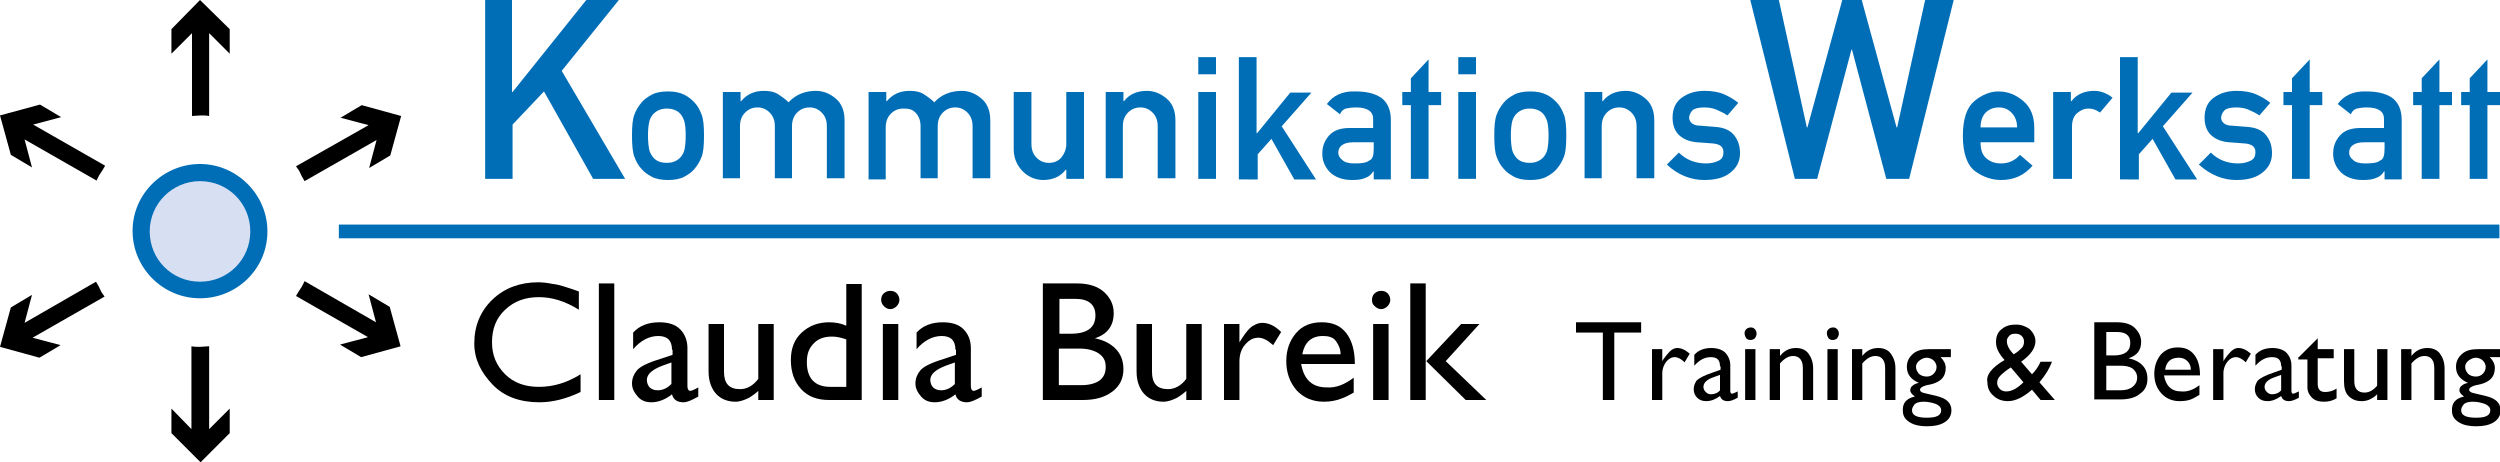 <?xml version="1.0" encoding="utf-8"?>
<!-- Generator: Adobe Illustrator 18.0.0, SVG Export Plug-In . SVG Version: 6.00 Build 0)  -->
<!DOCTYPE svg PUBLIC "-//W3C//DTD SVG 1.1//EN" "http://www.w3.org/Graphics/SVG/1.1/DTD/svg11.dtd">
<svg version="1.1" id="Ebene_1" xmlns="http://www.w3.org/2000/svg" xmlns:xlink="http://www.w3.org/1999/xlink" x="0px" y="0px"
	 viewBox="0 0 437.5 80.9" enable-background="new 0 0 437.5 80.9" xml:space="preserve">
<g>
	<path fill="#006EB7" d="M84.9,31.3V0h4.7v16.1h0.1L102.6,0h5.7l-10,12.4l11.1,18.9h-5.6L95.2,16l-5.5,5.8v9.5H84.9z"/>
	<path fill="#006EB7" d="M110.6,23.7c0-1.6,0.1-2.8,0.4-3.6s0.7-1.5,1.3-2.2c0.4-0.5,1-0.9,1.7-1.3s1.7-0.6,2.9-0.6
		c1.2,0,2.1,0.2,2.9,0.6s1.3,0.9,1.7,1.3c0.6,0.6,1,1.4,1.3,2.2s0.4,2,0.4,3.6c0,1.7-0.1,2.9-0.4,3.7s-0.7,1.5-1.3,2.2
		c-0.4,0.5-1,0.9-1.7,1.3s-1.7,0.6-2.9,0.6c-1.2,0-2.2-0.2-2.9-0.6s-1.3-0.8-1.7-1.3c-0.6-0.6-1-1.4-1.3-2.2S110.6,25.3,110.6,23.7z
		 M120,23.7c0-1.1-0.1-1.9-0.2-2.3s-0.3-0.9-0.6-1.3c-0.5-0.7-1.4-1.1-2.5-1.1c-1.1,0-1.9,0.4-2.5,1.1c-0.3,0.4-0.5,0.8-0.6,1.3
		s-0.2,1.2-0.2,2.3c0,1.1,0.1,1.9,0.2,2.4s0.3,0.9,0.6,1.3c0.5,0.7,1.3,1.1,2.5,1.1c1.1,0,1.9-0.4,2.5-1.1c0.3-0.4,0.5-0.8,0.6-1.3
		S120,24.8,120,23.7z"/>
	<path fill="#006EB7" d="M126.5,31.3V16.1h3.1v1.6h0.1c1-1.2,2.3-1.8,4-1.8c1.1,0,1.9,0.2,2.5,0.6s1.2,0.8,1.8,1.4
		c1.2-1.3,2.8-2,4.8-2c1.2,0,2.3,0.4,3.4,1.3s1.6,2.2,1.6,3.9v10.1h-3.1v-9.1c0-1-0.3-1.8-0.9-2.4s-1.3-0.9-2.1-0.9
		c-0.9,0-1.6,0.3-2.2,0.9s-0.9,1.4-0.9,2.4v9.1h-3v-9.1c0-1-0.3-1.8-0.9-2.4c-0.6-0.6-1.3-0.9-2.1-0.9c-0.9,0-1.6,0.3-2.2,0.9
		s-0.9,1.4-0.9,2.4v9.1H126.5z"/>
	<path fill="#006EB7" d="M152,31.3V16.1h3.1v1.6h0.1c1-1.2,2.3-1.8,4-1.8c1.1,0,1.9,0.2,2.5,0.6s1.2,0.8,1.8,1.4
		c1.2-1.3,2.8-2,4.8-2c1.2,0,2.3,0.4,3.4,1.3s1.6,2.2,1.6,3.9v10.1h-3.1v-9.1c0-1-0.3-1.8-0.9-2.4s-1.3-0.9-2.1-0.9
		c-0.9,0-1.6,0.3-2.2,0.9s-0.9,1.4-0.9,2.4v9.1h-3v-9.1c0-1-0.3-1.8-0.9-2.4S159,19,158.1,19c-0.9,0-1.6,0.3-2.2,0.9
		s-0.9,1.4-0.9,2.4v9.1H152z"/>
	<path fill="#006EB7" d="M177.4,26.2V16.1h3.1v9.1c0,1,0.3,1.8,0.9,2.4s1.3,0.9,2.2,0.9c0.8,0,1.6-0.3,2.1-0.9s0.9-1.4,0.9-2.4v-9.1
		h3.1v15.2h-3.1v-1.6h-0.1c-0.9,1.2-2.3,1.8-3.9,1.8c-1.2,0-2.4-0.4-3.4-1.3S177.4,27.9,177.4,26.2z"/>
	<path fill="#006EB7" d="M193.5,31.3V16.1h3.1v1.6h0.1c0.9-1.2,2.3-1.8,4-1.8c1.2,0,2.3,0.4,3.4,1.3s1.6,2.2,1.6,3.9v10.1h-3.1v-9.1
		c0-1-0.3-1.8-0.9-2.4s-1.3-0.9-2.1-0.9c-0.9,0-1.6,0.3-2.2,0.9s-0.9,1.4-0.9,2.4v9.1H193.5z"/>
	<path fill="#006EB7" d="M209.7,13V10h3.1V13H209.7z M209.7,31.3V16.1h3.1v15.2H209.7z"/>
	<path fill="#006EB7" d="M216.8,31.3V10h3.1v13.3h0.1l5.8-7.1h3.7l-5.2,5.9l6,9.3h-3.8l-4-7.1l-2.4,2.7v4.4H216.8z"/>
	<path fill="#006EB7" d="M240.4,31.4V30h-0.1c-0.3,0.5-0.7,0.9-1.3,1.1c-0.6,0.3-1.4,0.4-2.4,0.4c-1.7,0-2.9-0.5-3.8-1.3
		c-0.9-0.9-1.4-2-1.4-3.3c0-1.3,0.4-2.3,1.2-3.2s2-1.3,3.6-1.3h4.1v-1.6c0-1.3-1-2-3-2c-0.7,0-1.3,0.1-1.8,0.2c-0.5,0.2-0.8,0.5-1,1
		l-2.3-1.8c1.1-1.5,2.8-2.3,5-2.2c1.8,0,3.3,0.3,4.5,1.1c1.1,0.8,1.7,2.1,1.7,3.9v10.4H240.4z M240.4,26v-1.1h-3.6
		c-1.7,0-2.6,0.7-2.6,1.8c0,0.5,0.2,0.9,0.7,1.3c0.4,0.4,1.1,0.6,2.1,0.6c1.3,0,2.1-0.1,2.6-0.5C240.2,27.9,240.4,27.2,240.4,26z"/>
	<path fill="#006EB7" d="M246.9,31.3V18.4h-1.5v-2.3h1.5v-2.4l3.1-3.3v5.7h2.2v2.3H250v12.9H246.9z"/>
	<path fill="#006EB7" d="M255.2,13V10h3.1V13H255.2z M255.2,31.3V16.1h3.1v15.2H255.2z"/>
	<path fill="#006EB7" d="M261.5,23.7c0-1.6,0.1-2.8,0.4-3.6s0.7-1.5,1.3-2.2c0.4-0.5,1-0.9,1.7-1.3s1.7-0.6,2.9-0.6
		c1.2,0,2.1,0.2,2.9,0.6s1.3,0.9,1.7,1.3c0.6,0.6,1,1.4,1.3,2.2s0.4,2,0.4,3.6c0,1.7-0.1,2.9-0.4,3.7s-0.7,1.5-1.3,2.2
		c-0.4,0.5-1,0.9-1.7,1.3s-1.7,0.6-2.9,0.6c-1.2,0-2.2-0.2-2.9-0.6s-1.3-0.8-1.7-1.3c-0.6-0.6-1-1.4-1.3-2.2S261.5,25.3,261.5,23.7z
		 M271,23.7c0-1.1-0.1-1.9-0.2-2.3s-0.3-0.9-0.6-1.3c-0.5-0.7-1.4-1.1-2.5-1.1c-1.1,0-1.9,0.4-2.5,1.1c-0.3,0.4-0.5,0.8-0.6,1.3
		s-0.2,1.2-0.2,2.3c0,1.1,0.1,1.9,0.2,2.4s0.3,0.9,0.6,1.3c0.5,0.7,1.3,1.1,2.5,1.1c1.1,0,1.9-0.4,2.5-1.1c0.3-0.4,0.5-0.8,0.6-1.3
		S271,24.8,271,23.7z"/>
	<path fill="#006EB7" d="M277.3,31.3V16.1h3.1v1.6h0.1c0.9-1.2,2.3-1.8,4-1.8c1.2,0,2.3,0.4,3.4,1.3s1.6,2.2,1.6,3.9v10.1h-3.1v-9.1
		c0-1-0.3-1.8-0.9-2.4s-1.3-0.9-2.1-0.9c-0.9,0-1.6,0.3-2.2,0.9s-0.9,1.4-0.9,2.4v9.1H277.3z"/>
	<path fill="#006EB7" d="M291.7,28.8l2.1-2.1c1.3,1.3,2.9,1.9,4.8,1.9c0.9,0,1.6-0.2,2.2-0.5s0.8-0.8,0.8-1.5c0-0.9-0.6-1.4-1.9-1.5
		l-2.7-0.2c-1.3-0.1-2.3-0.5-3.1-1.2s-1.2-1.8-1.2-3.1c0-1.5,0.5-2.7,1.6-3.5s2.4-1.2,4-1.2c1.3,0,2.5,0.2,3.4,0.6s1.8,0.9,2.5,1.5
		l-1.9,2.2c-0.6-0.4-1.2-0.7-1.9-1s-1.4-0.4-2.2-0.4c-1,0-1.7,0.2-2,0.5s-0.6,0.8-0.6,1.3c0,0.3,0.1,0.6,0.4,0.9s0.8,0.5,1.6,0.5
		l2.5,0.2c1.6,0.1,2.7,0.6,3.4,1.5s1,1.9,1,3.1c0,1.5-0.6,2.6-1.8,3.5s-2.7,1.2-4.5,1.2C295.9,31.5,293.6,30.6,291.7,28.8z"/>
	<path fill="#006EB7" d="M314.1,31.3L306.3,0h5l4.9,22.3h0.1L322.4,0h3.4l6.1,22.3h0.1L336.9,0h5l-7.8,31.3h-4l-6-22.6h-0.1l-6,22.6
		H314.1z"/>
	<path fill="#006EB7" d="M356.1,24.9h-9.5c0,1.3,0.3,2.2,1,2.8s1.5,0.9,2.6,0.9c1.3,0,2.4-0.5,3.3-1.5l2.2,1.9
		c-0.8,0.9-1.6,1.5-2.5,1.9s-1.9,0.6-3,0.6c-1.6,0-3.1-0.5-4.5-1.5s-2.2-3.1-2.2-6.2c0-3,0.7-5,2-6.1s2.8-1.7,4.2-1.7
		c1.7,0,3.1,0.6,4.4,1.7s1.9,2.7,1.9,4.7V24.9z M346.6,22.3h6.4c0-1.1-0.4-2-1-2.6s-1.3-0.9-2.2-0.9c-0.9,0-1.7,0.3-2.3,0.9
		S346.6,21.2,346.6,22.3z"/>
	<path fill="#006EB7" d="M359.3,31.3V16.1h3.1v1.6h0.1c0.9-1.2,2.3-1.8,4-1.8c1.1,0,2.2,0.4,3.2,1.2l-2.2,2.6
		c-0.7-0.5-1.3-0.7-2-0.7c-0.8,0-1.4,0.3-2,0.8s-0.9,1.3-0.9,2.4v9.1H359.3z"/>
	<path fill="#006EB7" d="M371,31.3V10h3.1v13.3h0.1l5.8-7.1h3.7l-5.2,5.9l6,9.3h-3.8l-4-7.1l-2.4,2.7v4.4H371z"/>
	<path fill="#006EB7" d="M384.8,28.8l2.1-2.1c1.3,1.3,2.9,1.9,4.8,1.9c0.9,0,1.6-0.2,2.2-0.5s0.8-0.8,0.8-1.5c0-0.9-0.6-1.4-1.9-1.5
		l-2.7-0.2c-1.3-0.1-2.3-0.5-3.1-1.2s-1.2-1.8-1.2-3.1c0-1.5,0.5-2.7,1.6-3.5s2.4-1.2,4-1.2c1.3,0,2.5,0.2,3.4,0.6s1.8,0.9,2.5,1.5
		l-1.9,2.2c-0.6-0.4-1.2-0.7-1.9-1s-1.4-0.4-2.2-0.4c-1,0-1.7,0.2-2,0.5s-0.6,0.8-0.6,1.3c0,0.3,0.1,0.6,0.4,0.9s0.8,0.5,1.6,0.5
		l2.5,0.2c1.6,0.1,2.7,0.6,3.4,1.5s1,1.9,1,3.1c0,1.5-0.6,2.6-1.8,3.5s-2.7,1.2-4.5,1.2C389,31.5,386.8,30.6,384.8,28.8z"/>
	<path fill="#006EB7" d="M401.1,31.3V18.4h-1.5v-2.3h1.5v-2.4l3.1-3.3v5.7h2.2v2.3h-2.2v12.9H401.1z"/>
	<path fill="#006EB7" d="M417.3,31.4V30h-0.1c-0.3,0.5-0.7,0.9-1.3,1.1c-0.6,0.3-1.4,0.4-2.4,0.4c-1.7,0-2.9-0.5-3.8-1.3
		c-0.9-0.9-1.4-2-1.4-3.3c0-1.3,0.4-2.3,1.2-3.2s2-1.3,3.6-1.3h4.1v-1.6c0-1.3-1-2-3-2c-0.7,0-1.3,0.1-1.8,0.2c-0.5,0.2-0.8,0.5-1,1
		l-2.3-1.8c1.1-1.5,2.8-2.3,5-2.2c1.8,0,3.3,0.3,4.5,1.1c1.1,0.8,1.7,2.1,1.7,3.9v10.4H417.3z M417.3,26v-1.1h-3.6
		c-1.7,0-2.6,0.7-2.6,1.8c0,0.5,0.2,0.9,0.7,1.3c0.4,0.4,1.1,0.6,2.1,0.6c1.3,0,2.1-0.1,2.6-0.5C417.1,27.9,417.3,27.2,417.3,26z"/>
	<path fill="#006EB7" d="M423.8,31.3V18.4h-1.5v-2.3h1.5v-2.4l3.1-3.3v5.7h2.2v2.3h-2.2v12.9H423.8z"/>
	<path fill="#006EB7" d="M432.2,31.3V18.4h-1.5v-2.3h1.5v-2.4l3.1-3.3v5.7h2.2v2.3h-2.2v12.9H432.2z"/>
</g>
<g>
	<path d="M275.9,56.4h11.3v1.8h-4.7V70h-2V58.2h-4.7V56.4z"/>
	<path d="M289.1,70v-8.9h1.8v2.1c0.1-0.2,0.3-0.5,0.7-1c0.4-0.5,0.7-0.8,1-1c0.3-0.2,0.6-0.3,0.9-0.3c0.7,0,1.4,0.3,2.2,1l-0.9,1.5
		c-0.6-0.6-1.2-0.9-1.7-0.9c-0.6,0-1.1,0.3-1.5,0.8c-0.4,0.5-0.7,1.2-0.7,2V70H289.1z"/>
	<path d="M301,64.1c0-1.1-0.5-1.6-1.6-1.6c-1.1,0-2,0.5-2.9,1.5v-1.9c0.7-0.8,1.7-1.2,3-1.2c1,0,1.9,0.3,2.4,0.8s0.9,1.3,0.9,2.2
		v4.5c0,0.3,0.1,0.5,0.3,0.5c0.1,0,0.4-0.1,1-0.4v1.1c-0.7,0.4-1.3,0.6-1.7,0.6c-0.8,0-1.2-0.3-1.4-0.9c-0.8,0.6-1.6,0.9-2.4,0.9
		c-0.7,0-1.2-0.2-1.6-0.6c-0.4-0.4-0.6-0.9-0.6-1.5c0-0.6,0.2-1,0.5-1.5c0.4-0.4,1.3-0.9,2.8-1.4l1.4-0.5V64.1z M301,65.6l-1.1,0.4
		c-1.2,0.4-1.8,1-1.8,1.7c0,0.3,0.1,0.6,0.4,0.9s0.6,0.4,0.9,0.4c0.6,0,1.2-0.2,1.6-0.7V65.6z"/>
	<path d="M305.3,58.3c0-0.3,0.1-0.5,0.3-0.7c0.2-0.2,0.5-0.3,0.8-0.3c0.3,0,0.5,0.1,0.7,0.3c0.2,0.2,0.3,0.5,0.3,0.8
		c0,0.3-0.1,0.5-0.3,0.8c-0.2,0.2-0.5,0.3-0.8,0.3s-0.5-0.1-0.7-0.3C305.4,58.9,305.3,58.6,305.3,58.3z M305.4,61.1h1.8V70h-1.8
		V61.1z"/>
	<path d="M309.7,70v-8.9h1.8v1.2c0.7-0.9,1.6-1.4,2.8-1.4c0.9,0,1.7,0.3,2.2,1s0.8,1.5,0.8,2.6V70h-1.8v-5.5c0-0.7-0.1-1.2-0.4-1.6
		s-0.7-0.6-1.3-0.6c-0.8,0-1.5,0.4-2.3,1.3V70H309.7z"/>
	<path d="M319.7,58.3c0-0.3,0.1-0.5,0.3-0.7c0.2-0.2,0.5-0.3,0.8-0.3c0.3,0,0.5,0.1,0.7,0.3c0.2,0.2,0.3,0.5,0.3,0.8
		c0,0.3-0.1,0.5-0.3,0.8c-0.2,0.2-0.5,0.3-0.8,0.3s-0.5-0.1-0.7-0.3C319.8,58.9,319.7,58.6,319.7,58.3z M319.8,61.1h1.8V70h-1.8
		V61.1z"/>
	<path d="M324.1,70v-8.9h1.8v1.2c0.7-0.9,1.6-1.4,2.8-1.4c0.9,0,1.7,0.3,2.2,1s0.8,1.5,0.8,2.6V70h-1.8v-5.5c0-0.7-0.1-1.2-0.4-1.6
		s-0.7-0.6-1.3-0.6c-0.8,0-1.5,0.4-2.3,1.3V70H324.1z"/>
	<path d="M335.1,69.4c-0.5-0.4-0.8-0.7-0.8-1.1c0-0.3,0.1-0.6,0.4-0.8c0.3-0.3,0.7-0.4,1.1-0.5c-1.4-0.6-2.1-1.5-2.1-2.8
		c0-1,0.4-1.7,1.1-2.3s1.6-0.8,2.8-0.8h3.8v1.4h-1.8c0.6,0.6,0.9,1.2,0.9,1.9c0,0.7-0.2,1.4-0.7,1.9c-0.5,0.5-1.3,0.9-2.6,1.1
		c-0.8,0.2-1.2,0.5-1.2,0.8c0,0.3,0.3,0.5,0.8,0.6s1.2,0.3,2.1,0.5c1.7,0.4,2.6,1.2,2.6,2.5c0,0.9-0.4,1.6-1.2,2.1
		c-0.8,0.5-1.8,0.7-3.1,0.7c-1.2,0-2.2-0.2-3-0.7c-0.8-0.5-1.2-1.1-1.2-2C332.9,70.6,333.6,69.7,335.1,69.4z M334.6,71.8
		c0,0.9,0.9,1.3,2.6,1.3c1.7,0,2.5-0.4,2.5-1.3c0-0.5-0.3-0.8-0.9-1.1c-0.6-0.2-1.3-0.4-2.1-0.4c-0.7,0-1.2,0.1-1.6,0.4
		C334.8,71.1,334.6,71.4,334.6,71.8z M335.3,64.2c0,0.5,0.2,0.8,0.5,1.2c0.3,0.3,0.8,0.5,1.4,0.5c0.5,0,0.9-0.2,1.2-0.5
		c0.3-0.3,0.5-0.7,0.5-1.2c0-0.4-0.2-0.8-0.5-1.1s-0.8-0.5-1.2-0.5c-0.5,0-0.9,0.2-1.3,0.5C335.5,63.4,335.3,63.8,335.3,64.2z"/>
	<path d="M350.8,63c-1-1.1-1.5-2.1-1.5-3.1c0-1,0.3-1.8,1-2.3c0.7-0.6,1.5-0.8,2.5-0.8c0.9,0,1.7,0.3,2.4,0.8c0.6,0.6,1,1.3,1,2.1
		c0,1.2-0.8,2.4-2.5,3.6l1.9,2.2c0.6-0.6,1.1-1.3,1.5-2.2h2c-0.4,1.1-1.1,2.3-2.2,3.6l2.7,3.1h-2.5l-1.5-1.8c-1.5,1.3-2.9,2-4.2,2
		c-1,0-1.9-0.3-2.6-1c-0.7-0.6-1-1.4-1-2.3C347.5,65.6,348.6,64.3,350.8,63z M351.9,64.3c-0.8,0.5-1.4,1-1.8,1.4
		c-0.4,0.4-0.6,0.8-0.6,1.3c0,0.4,0.2,0.8,0.5,1.1s0.7,0.4,1.1,0.4c0.9,0,1.9-0.5,3-1.6L351.9,64.3z M352.4,62
		c0.7-0.4,1.1-0.8,1.4-1.1c0.3-0.3,0.4-0.7,0.4-1.1c0-0.4-0.1-0.7-0.4-1c-0.3-0.3-0.7-0.4-1.1-0.4c-0.5,0-0.9,0.1-1.1,0.4
		c-0.3,0.3-0.4,0.6-0.4,0.9C351.2,60.4,351.6,61.2,352.4,62z"/>
	<path d="M366.5,70V56.4h4c1.3,0,2.4,0.3,3.1,1c0.7,0.7,1.1,1.5,1.1,2.4c0,1.5-0.7,2.4-2.2,2.9c1,0.2,1.8,0.6,2.4,1.2
		c0.6,0.6,0.9,1.4,0.9,2.4c0,1.1-0.4,2-1.3,2.6c-0.8,0.7-2,1-3.5,1H366.5z M368.5,62.2h1.4c1.9,0,2.9-0.7,2.9-2.2
		c0-1.3-0.8-1.9-2.3-1.9h-1.9V62.2z M368.5,68.3h2.6c0.9,0,1.6-0.2,2.1-0.6c0.5-0.4,0.8-0.9,0.8-1.6c0-0.7-0.3-1.2-0.8-1.6
		c-0.6-0.4-1.3-0.5-2.2-0.5h-2.4V68.3z"/>
	<path d="M384.9,67.4v1.7c-0.5,0.3-1,0.6-1.5,0.8c-0.5,0.2-1.2,0.3-2,0.3c-1.3,0-2.4-0.5-3.2-1.4c-0.8-0.9-1.2-2-1.2-3.4
		c0-1.3,0.4-2.4,1.1-3.3c0.8-0.9,1.8-1.3,3-1.3c1.3,0,2.2,0.4,2.9,1.3s1,2.1,1,3.6h-6.3c0.3,1.8,1.3,2.8,3,2.8
		C382.8,68.6,383.9,68.2,384.9,67.4z M383.4,64.7c0-0.6-0.2-1.1-0.6-1.5s-0.9-0.6-1.5-0.6c-1.4,0-2.2,0.7-2.4,2.1H383.4z"/>
	<path d="M387.3,70v-8.9h1.8v2.1c0.1-0.2,0.3-0.5,0.7-1c0.4-0.5,0.7-0.8,1-1c0.3-0.2,0.6-0.3,0.9-0.3c0.7,0,1.4,0.3,2.2,1l-0.9,1.5
		c-0.6-0.6-1.2-0.9-1.7-0.9c-0.6,0-1.1,0.3-1.5,0.8c-0.4,0.5-0.7,1.2-0.7,2V70H387.3z"/>
	<path d="M399.2,64.1c0-1.1-0.5-1.6-1.6-1.6c-1.1,0-2,0.5-2.9,1.5v-1.9c0.7-0.8,1.7-1.2,3-1.2c1,0,1.9,0.3,2.4,0.8s0.9,1.3,0.9,2.2
		v4.5c0,0.3,0.1,0.5,0.3,0.5c0.1,0,0.4-0.1,1-0.4v1.1c-0.7,0.4-1.3,0.6-1.7,0.6c-0.8,0-1.2-0.3-1.4-0.9c-0.8,0.6-1.6,0.9-2.4,0.9
		c-0.7,0-1.2-0.2-1.6-0.6c-0.4-0.4-0.6-0.9-0.6-1.5c0-0.6,0.2-1,0.5-1.5c0.4-0.4,1.3-0.9,2.8-1.4l1.4-0.5V64.1z M399.2,65.6
		l-1.1,0.4c-1.2,0.4-1.8,1-1.8,1.7c0,0.3,0.1,0.6,0.4,0.9s0.6,0.4,0.9,0.4c0.6,0,1.2-0.2,1.6-0.7V65.6z"/>
	<path d="M402.3,62.5l3.3-3.3h0v1.9h2.8v1.6h-2.8v4.5c0,0.9,0.4,1.4,1.3,1.4c0.7,0,1.4-0.2,2-0.6v1.7c-0.6,0.4-1.4,0.6-2.2,0.6
		c-0.9,0-1.6-0.2-2.1-0.7c-0.5-0.5-0.8-1.1-0.8-1.8v-0.2v-4.7h-1.6V62.5z"/>
	<path d="M410.2,61.1h1.8v5.6c0,1.3,0.6,2,1.8,2c0.8,0,1.5-0.4,2.2-1.2v-6.4h1.8V70H416V69c-0.2,0.2-0.5,0.5-1.1,0.8
		c-0.5,0.3-1.1,0.4-1.6,0.4c-1,0-1.7-0.3-2.3-0.9c-0.6-0.6-0.8-1.5-0.8-2.6V61.1z"/>
	<path d="M420.2,70v-8.9h1.8v1.2c0.7-0.9,1.6-1.4,2.8-1.4c0.9,0,1.7,0.3,2.2,1s0.8,1.5,0.8,2.6V70H426v-5.5c0-0.7-0.1-1.2-0.4-1.6
		s-0.7-0.6-1.3-0.6c-0.8,0-1.5,0.4-2.3,1.3V70H420.2z"/>
	<path d="M431.2,69.4c-0.5-0.4-0.8-0.7-0.8-1.1c0-0.3,0.1-0.6,0.4-0.8c0.3-0.3,0.7-0.4,1.1-0.5c-1.4-0.6-2.1-1.5-2.1-2.8
		c0-1,0.4-1.7,1.1-2.3s1.6-0.8,2.8-0.8h3.8v1.4h-1.8c0.6,0.6,0.9,1.2,0.9,1.9c0,0.7-0.2,1.4-0.7,1.9c-0.5,0.5-1.3,0.9-2.6,1.1
		c-0.8,0.2-1.2,0.5-1.2,0.8c0,0.3,0.3,0.5,0.8,0.6s1.2,0.3,2.1,0.5c1.7,0.4,2.6,1.2,2.6,2.5c0,0.9-0.4,1.6-1.2,2.1
		c-0.8,0.5-1.8,0.7-3.1,0.7c-1.2,0-2.2-0.2-3-0.7c-0.8-0.5-1.2-1.1-1.2-2C429,70.6,429.7,69.7,431.2,69.4z M430.7,71.8
		c0,0.9,0.9,1.3,2.6,1.3c1.7,0,2.5-0.4,2.5-1.3c0-0.5-0.3-0.8-0.9-1.1c-0.6-0.2-1.3-0.4-2.1-0.4c-0.7,0-1.2,0.1-1.6,0.4
		C430.9,71.1,430.7,71.4,430.7,71.8z M431.4,64.2c0,0.5,0.2,0.8,0.5,1.2c0.3,0.3,0.8,0.5,1.4,0.5c0.5,0,0.9-0.2,1.2-0.5
		c0.3-0.3,0.5-0.7,0.5-1.2c0-0.4-0.2-0.8-0.5-1.1s-0.8-0.5-1.2-0.5c-0.5,0-0.9,0.2-1.3,0.5C431.6,63.4,431.4,63.8,431.4,64.2z"/>
</g>
<g>
	<path d="M101.3,51v3.2c-2.4-1.5-4.7-2.2-7-2.2c-2.4,0-4.3,0.7-5.9,2.2c-1.6,1.5-2.3,3.4-2.3,5.7c0,2.3,0.8,4.1,2.3,5.6
		s3.5,2.2,5.9,2.2c2.5,0,4.9-0.7,7.3-2.2v3.1c-2.5,1.2-4.9,1.8-7.2,1.8c-3.4,0-6.2-1-8.2-3.1S83,62.9,83,60.1c0-3.1,1.1-5.7,3.2-7.7
		c2.1-2,4.8-3,8-3c0.7,0,1.6,0.1,2.6,0.3C97.8,49.8,99.3,50.3,101.3,51z"/>
	<path d="M104.8,70V49.6h2.7V70H104.8z"/>
	<path d="M117.6,61.2c0-1.6-0.8-2.4-2.4-2.4c-1.6,0-3.1,0.8-4.4,2.3v-2.9c1.1-1.2,2.6-1.8,4.6-1.8c1.6,0,2.8,0.4,3.6,1.2
		s1.3,1.9,1.3,3.3v6.7c0,0.5,0.2,0.8,0.5,0.8c0.2,0,0.7-0.2,1.4-0.6v1.6c-1.1,0.6-1.9,1-2.6,1c-1.1,0-1.8-0.5-2-1.4
		c-1.1,0.9-2.4,1.4-3.6,1.4c-1,0-1.8-0.3-2.4-1c-0.6-0.7-1-1.4-1-2.3c0-0.8,0.3-1.6,0.8-2.2c0.5-0.7,1.9-1.4,4.2-2.1l2.1-0.7V61.2z
		 M117.6,63.4l-1.7,0.6c-1.8,0.7-2.7,1.5-2.7,2.5c0,0.5,0.2,1,0.5,1.3s0.8,0.5,1.4,0.5c0.9,0,1.7-0.4,2.4-1.1V63.4z"/>
	<path d="M124,56.7h2.7v8.4c0,2,0.9,3,2.8,3c1.2,0,2.3-0.6,3.2-1.8v-9.6h2.7V70h-2.7v-1.6c-0.3,0.3-0.8,0.7-1.6,1.2
		c-0.8,0.4-1.6,0.7-2.4,0.7c-1.4,0-2.6-0.5-3.4-1.4c-0.8-0.9-1.3-2.2-1.3-3.9V56.7z"/>
	<path d="M148.1,57v-7.3h2.7V70h-5.7c-2.1,0-3.7-0.6-4.9-1.9c-1.2-1.3-1.8-3-1.8-5.1c0-2,0.6-3.6,1.9-4.8c1.3-1.2,2.9-1.8,4.8-1.8
		C146.2,56.4,147.2,56.6,148.1,57z M141.2,63.4c0,2.8,1.4,4.3,4.1,4.3h2.8v-8.3c-0.8-0.3-1.7-0.5-2.5-0.5c-1.4,0-2.5,0.4-3.3,1.3
		S141.2,62,141.2,63.4z"/>
	<path d="M154.2,52.5c0-0.4,0.1-0.8,0.4-1.1c0.3-0.3,0.7-0.5,1.2-0.5c0.4,0,0.8,0.1,1.1,0.4c0.3,0.3,0.5,0.7,0.5,1.2
		c0,0.4-0.2,0.8-0.5,1.1c-0.3,0.3-0.7,0.5-1.1,0.5c-0.4,0-0.8-0.2-1.1-0.5C154.4,53.3,154.2,52.9,154.2,52.5z M154.5,56.7h2.7V70
		h-2.7V56.7z"/>
	<path d="M167.2,61.2c0-1.6-0.8-2.4-2.4-2.4c-1.6,0-3.1,0.8-4.4,2.3v-2.9c1.1-1.2,2.6-1.8,4.6-1.8c1.6,0,2.8,0.4,3.6,1.2
		s1.3,1.9,1.3,3.3v6.7c0,0.5,0.2,0.8,0.5,0.8c0.2,0,0.7-0.2,1.4-0.6v1.6c-1.1,0.6-1.9,1-2.6,1c-1.1,0-1.8-0.5-2-1.4
		c-1.1,0.9-2.4,1.4-3.6,1.4c-1,0-1.8-0.3-2.4-1c-0.6-0.7-1-1.4-1-2.3c0-0.8,0.3-1.6,0.8-2.2c0.5-0.7,1.9-1.4,4.2-2.1l2.1-0.7V61.2z
		 M167.2,63.4l-1.7,0.6c-1.8,0.7-2.7,1.5-2.7,2.5c0,0.5,0.2,1,0.5,1.3s0.8,0.5,1.4,0.5c0.9,0,1.7-0.4,2.4-1.1V63.4z"/>
	<path d="M182.5,70V49.6h6c2,0,3.6,0.5,4.7,1.5c1.1,1,1.7,2.2,1.7,3.7c0,2.2-1.1,3.7-3.3,4.4c1.5,0.3,2.7,0.9,3.6,1.8
		c0.9,0.9,1.4,2.1,1.4,3.6c0,1.6-0.6,2.9-1.9,3.9c-1.3,1-3,1.5-5.2,1.5H182.5z M185.4,58.4h2c2.9,0,4.3-1.1,4.3-3.2
		c0-1.9-1.2-2.9-3.5-2.9h-2.8V58.4z M185.4,67.4h3.9c1.3,0,2.4-0.3,3.1-0.8c0.8-0.6,1.1-1.4,1.1-2.4c0-1.1-0.4-1.8-1.3-2.4
		c-0.8-0.5-1.9-0.8-3.3-0.8h-3.6V67.4z"/>
	<path d="M198.9,56.7h2.7v8.4c0,2,0.9,3,2.8,3c1.2,0,2.3-0.6,3.2-1.8v-9.6h2.7V70h-2.7v-1.6c-0.3,0.3-0.8,0.7-1.6,1.2
		c-0.8,0.4-1.6,0.7-2.4,0.7c-1.4,0-2.6-0.5-3.4-1.4c-0.8-0.9-1.3-2.2-1.3-3.9V56.7z"/>
	<path d="M214.2,70V56.7h2.7v3.2c0.2-0.3,0.5-0.8,1-1.5c0.6-0.8,1.1-1.3,1.6-1.5c0.5-0.3,1-0.4,1.4-0.4c1.1,0,2.2,0.5,3.3,1.6
		l-1.4,2.3c-1-0.9-1.8-1.3-2.6-1.3c-0.9,0-1.6,0.4-2.3,1.2c-0.7,0.8-1,1.8-1,3V70H214.2z"/>
	<path d="M236.9,66.1v2.6c-0.7,0.4-1.4,0.8-2.3,1.1c-0.8,0.3-1.8,0.5-2.9,0.5c-2,0-3.6-0.7-4.8-2c-1.2-1.4-1.8-3.1-1.8-5.1
		c0-2,0.6-3.6,1.7-4.9c1.1-1.3,2.6-1.9,4.5-1.9c1.9,0,3.3,0.6,4.3,1.9s1.5,3.1,1.5,5.4h-9.4c0.5,2.8,2,4.1,4.5,4.1
		C233.8,67.9,235.3,67.3,236.9,66.1z M234.6,62c0-0.9-0.3-1.6-0.8-2.3s-1.3-0.9-2.3-0.9c-2,0-3.2,1.1-3.6,3.2H234.6z"/>
	<path d="M240.1,52.5c0-0.4,0.1-0.8,0.4-1.1c0.3-0.3,0.7-0.5,1.2-0.5c0.4,0,0.8,0.1,1.1,0.4c0.3,0.3,0.5,0.7,0.5,1.2
		c0,0.4-0.2,0.8-0.5,1.1c-0.3,0.3-0.7,0.5-1.1,0.5s-0.8-0.2-1.1-0.5C240.2,53.3,240.1,52.9,240.1,52.5z M240.3,56.7h2.7V70h-2.7
		V56.7z"/>
	<path d="M246.8,49.6h2.7V70h-2.7V49.6z M249.6,63.2l6.1-6.5h3.2l-5.9,6.5l7.1,6.8h-3.6L249.6,63.2z"/>
</g>
<rect x="59.3" y="39.3" fill="#006EB7" width="378.1" height="2.4"/>
<g>
	<path d="M35,0L30,5.1v4.3l3.6-3.6v14.5c0.5,0,1-0.1,1.5-0.1s1,0,1.5,0.1V5.8l3.6,3.6V5.1L35,0z"/>
	<path d="M36.5,60.6c-0.5,0-1,0.1-1.5,0.1s-1,0-1.5-0.1v14.5L30,71.5v4.3l5.1,5.1l5.1-5.1v-4.3l-3.6,3.6V60.6z"/>
</g>
<g>
	<path d="M0,20.2l1.9,6.9l3.7,2.2l-1.3-4.9l12.6,7.2c0.2-0.4,0.4-0.9,0.7-1.3s0.5-0.8,0.8-1.3L5.8,21.8l4.9-1.3l-3.7-2.2L0,20.2z"/>
	<path d="M53.3,49.2c-0.2,0.4-0.4,0.9-0.7,1.3s-0.5,0.8-0.8,1.3l12.6,7.2l-4.9,1.3l3.7,2.2l6.9-1.9l-1.9-6.9l-3.7-2.2l1.3,4.9
		L53.3,49.2z"/>
</g>
<g>
	<path d="M0,60.7l6.9,1.9l3.7-2.2l-4.9-1.3l12.6-7.2c-0.3-0.4-0.6-0.8-0.8-1.3s-0.5-0.9-0.7-1.3L4.3,56.5l1.3-4.9l-3.7,2.2L0,60.7z"
		/>
	<path d="M51.8,29.1c0.3,0.4,0.6,0.8,0.8,1.3s0.5,0.9,0.7,1.3l12.6-7.2l-1.3,4.9l3.7-2.2l1.9-6.9l-6.9-1.9l-3.7,2.2l4.9,1.3
		L51.8,29.1z"/>
</g>
<path fill="#006EB7" d="M35,52.2c-6.5,0-11.8-5.3-11.8-11.8S28.6,28.7,35,28.7S46.8,34,46.8,40.5S41.5,52.2,35,52.2z"/>
<path fill="#D7DFF3" d="M35,31.7c-4.8,0-8.8,3.9-8.8,8.8s3.9,8.8,8.8,8.8s8.8-3.9,8.8-8.8S39.9,31.7,35,31.7z"/>
</svg>

